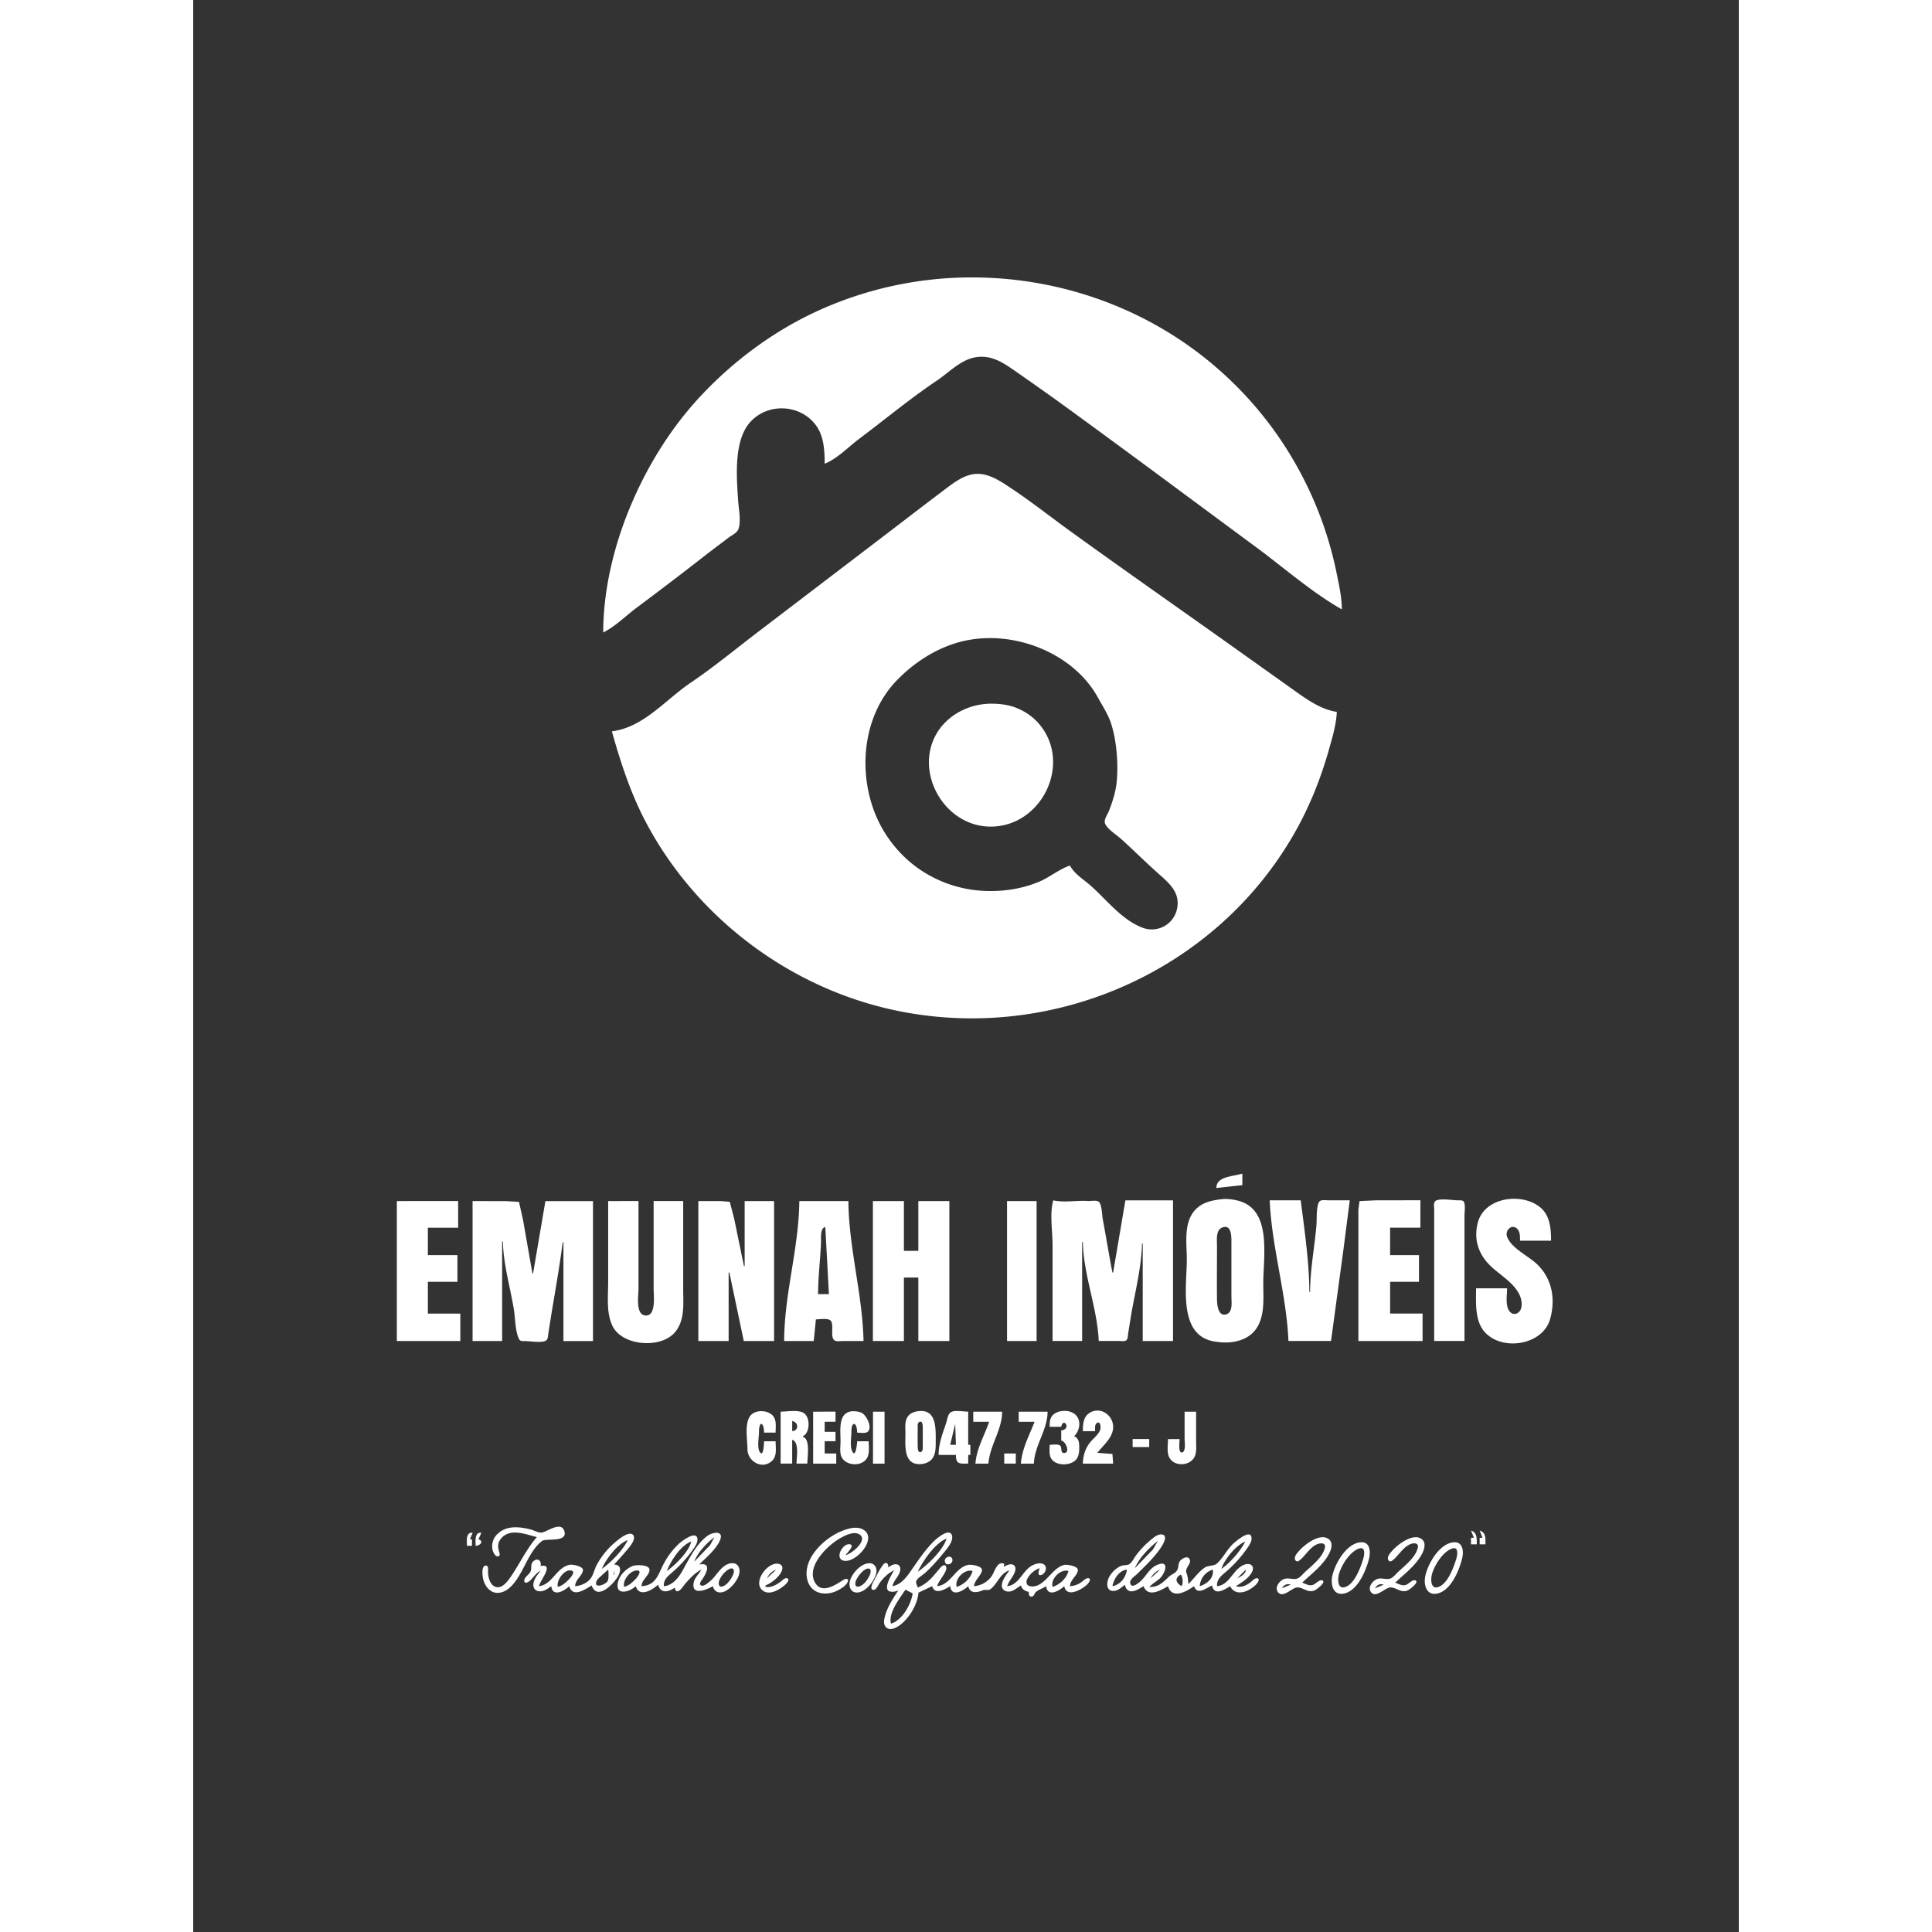<svg xmlns="http://www.w3.org/2000/svg" height="700" width="700" viewBox="0 0 400 500">
  <rect x="0" y="0" width="400" height="500" fill="#333333" stroke="none"/>
  <path d="M202.258 71.799a95.9 95.9 0 0 0 -40.698 8.687c-11.074 5.089 -21.077 12.432 -29.491 21.224 -7.945 8.302 -14.189 18.2 -18.676 28.749 -4.389 10.311 -7.28 21.98 -7.28 33.229 3.094 -1.54 5.824 -4.298 8.589 -6.37a1036 1036 0 0 0 17.549 -13.377c2.093 -1.645 4.235 -3.213 6.349 -4.83 0.784 -0.602 2.093 -1.155 2.478 -2.121 0.77 -1.96 0.105 -5.222 -0.035 -7.28 -0.406 -5.936 -1.197 -15.274 2.842 -20.16 4.466 -5.397 13.202 -5.089 17.311 0.56 2.051 2.807 2.226 6.545 2.226 9.898 3.178 -1.225 6.237 -4.417 8.96 -6.461 6.678 -5.012 13.265 -10.479 20.16 -15.106 3.22 -2.163 6.223 -5.502 10.269 -6.034 4.305 -0.567 7.476 1.946 10.829 4.256a763 763 0 0 1 16.429 11.739c14.994 10.934 29.869 22.036 44.8 33.047 7.336 5.404 14.476 11.746 22.4 16.261 -0.007 -3.234 -0.784 -6.545 -1.421 -9.702a95.2 95.2 0 0 0 -9.45 -25.949 94.5 94.5 0 0 0 -20.489 -25.977c-17.703 -15.806 -40.579 -24.129 -63.658 -24.283m0.56 50.834c-3.346 0.105 -6.23 2.492 -8.771 4.403 -4.879 3.668 -9.702 7.399 -14.56 11.102l-33.229 25.347c-5.81 4.431 -11.508 9.149 -17.549 13.23 -6.524 4.41 -12.117 11.508 -20.349 12.558 2.373 8.435 5.012 16.513 9.205 24.269 12.789 23.646 35.777 41.237 61.922 47.439 41.601 9.863 85.974 -9.268 106.463 -47.061 3.402 -6.286 5.999 -12.922 7.945 -19.789 0.896 -3.157 1.939 -6.608 2.079 -9.898 -4.025 -0.595 -7.602 -3.115 -10.829 -5.418l-11.76 -8.372c-15.351 -10.955 -30.821 -21.735 -46.109 -32.774 -5.173 -3.731 -10.185 -7.707 -15.491 -11.242 -2.583 -1.722 -5.712 -3.899 -8.96 -3.787m3.402 42.497c11.074 0.021 22.61 5.74 27.902 15.365 1.106 2.016 2.534 4.179 3.29 6.349 1.568 4.501 2.044 10.787 1.589 15.491 -0.245 2.555 -1.064 5.089 -1.981 7.469 -0.322 0.833 -1.358 2.268 -1.078 3.178 0.441 1.47 3.094 3.122 4.214 4.137 3.094 2.8 6.048 5.74 9.149 8.526 2.884 2.597 6.265 5.096 5.313 9.555a6.678 6.678 0 0 1 -9.051 4.837c-5.446 -2.093 -9.324 -7.427 -13.629 -11.109 -1.715 -1.463 -3.983 -2.898 -5.04 -4.935 -2.8 0.952 -5.124 2.968 -7.84 4.13 -4.704 2.016 -10.031 2.737 -15.12 2.387a32.2 32.2 0 0 1 -16.24 -5.74 32.2 32.2 0 0 1 -10.129 -11.788c-5.803 -11.613 -4.767 -27.342 4.557 -36.946 4.522 -4.655 10.234 -8.351 16.583 -9.982a30.1 30.1 0 0 1 7.511 -0.917m0.518 16.961c-2.534 0 -5.18 0.518 -7.469 1.624a15.68 15.68 0 0 0 -6.02 4.809c-7.448 10.171 0.7 25.368 13.111 25.389 13.384 0.021 21.392 -16.688 12.292 -26.88a14.7 14.7 0 0 0 -5.005 -3.584c-2.121 -0.994 -4.578 -1.344 -6.909 -1.344m64.778 121.604c-2.45 0.784 -6.72 0.679 -6.72 3.731l6.72 -0.742zm70.539 6.517c-4.165 -0.063 -8.4 1.939 -9.541 5.992 -1.274 4.522 0.154 8.624 3.598 11.732 2.373 2.149 5.915 4.284 7.217 7.308 0.441 1.015 0.686 2.485 0.252 3.549 -0.483 1.169 -1.806 1.694 -2.758 0.721 -1.351 -1.386 -0.791 -4.368 -0.791 -6.132h-8.029c0 3.836 -0.42 8.813 2.625 11.725 4.788 4.578 14.672 2.751 16.52 -3.696 1.512 -5.285 0.518 -10.78 -3.654 -14.532 -2.184 -1.96 -6.524 -4.032 -7.497 -6.937 -0.476 -1.428 1.015 -3.164 2.443 -2.142 0.987 0.707 0.938 2.17 0.945 3.262h8.029c0 -2.947 -0.238 -6.377 -2.625 -8.47 -1.757 -1.547 -4.235 -2.331 -6.734 -2.373m-74.753 0.042a7 7 0 0 0 -0.826 0.028c-2.968 0.315 -5.866 0.903 -7.721 3.493 -2.408 3.36 -1.61 8.246 -1.61 12.131 0 6.965 -2.352 19.803 7.28 21.259 1.295 0.189 2.618 0.308 3.92 0.182 2.989 -0.287 5.747 -1.519 7.224 -4.256 1.771 -3.297 1.365 -7.406 1.365 -11.018 0 -7.168 2.415 -19.614 -7.098 -21.504a14 14 0 0 0 -2.541 -0.315m56.133 0.126c-0.84 0.014 -1.582 0.112 -1.96 0.42 -0.532 0.42 -0.301 1.645 -0.301 2.24v33.971h7.84v-32.291c0 -1.071 0.245 -2.492 -0.063 -3.521 -0.21 -0.7 -1.036 -0.588 -1.624 -0.588 -0.812 0 -2.492 -0.238 -3.899 -0.231m-30.8 0.182c-0.399 0 -0.784 0.049 -1.029 0.238 -1.008 0.777 -0.777 4.746 -0.875 5.964 -0.469 5.817 -1.659 11.711 -1.659 17.549h-0.189c-0.063 -7.784 -1.26 -15.981 -2.24 -23.709H278.6c0.518 12.187 4.326 24.213 4.851 36.4h11.018l3.22 -23.709 1.631 -12.691h-5.6c-0.294 0 -0.7 -0.049 -1.099 -0.049m-70.028 0.049c-0.994 3.367 -0.189 8.057 -0.189 11.578v24.829h7.651v-25.578h0.189c0.175 8.582 3.738 17.003 4.109 25.578h5.222c0.532 0 1.47 0.168 1.918 -0.189 0.42 -0.336 0.385 -1.19 0.462 -1.673q0.35 -2.24 0.714 -4.48c1.022 -6.097 2.751 -12.684 2.877 -18.858h0.189v25.2h7.84v-36.4h-12.32l-3.178 18.669h-0.189c-0.889 -4.592 -1.638 -9.219 -2.499 -13.818 -0.175 -0.938 -0.224 -4.088 -1.127 -4.557 -0.721 -0.364 -1.932 -0.07 -2.723 -0.126 -2.828 -0.189 -6.244 0.476 -8.96 -0.168m83.447 0 -4.179 0.189 -0.294 2.24v33.971h16.611v-7.098h-8.4V331.73h7.469v-6.909h-7.476v-7.098h7.84v-7.098zm-253.323 0.189v36.218h16.429v-7.098h-8.4v-8.218h7.651v-6.909H60.732V317.73h7.84v-6.909zm19.6 0v36.218h7.651V321.3h0.189c0.119 5.761 1.897 11.865 2.842 17.549 0.378 2.24 0.315 5.789 1.393 7.784 0.294 0.539 1.022 0.427 1.547 0.434 1.218 0 4.501 0.581 5.46 -0.189 0.455 -0.364 0.441 -1.337 0.532 -1.862l0.742 -4.669c1.029 -6.265 2.17 -12.558 2.968 -18.858h0.189v25.578h7.651v-36.218h-12.32l-3.178 18.669h-0.189l-2.422 -13.811 -1.043 -4.662 -3.248 -0.189zm35.091 0v20.909c0 3.675 -0.511 7.749 1.015 11.2 2.401 5.439 12.775 6.265 16.408 1.68 2.478 -3.136 1.995 -7.273 1.995 -11.018v-22.778h-7.651v22.778c0 1.638 0.693 6.972 -2.051 6.846 -2.702 -0.126 -1.869 -5.117 -1.869 -6.846v-22.778zm23.338 0v36.218h7.84v-17.731h0.189l3.731 17.731h7.84v-36.218h-7.616v16.8h-0.189l-2.541 -12.32 -1.12 -4.284 -2.317 -0.189zm26.131 0c-0.098 12.089 -3.913 24.122 -3.92 36.218h7.651l0.56 -5.6c0.924 0 3.332 -0.427 3.913 0.434 0.798 1.183 -0.252 4.088 0.868 4.977 0.49 0.385 1.547 0.189 2.128 0.189h5.418c-0.252 -12.089 -3.822 -24.122 -3.92 -36.218zm19.04 0v36.218h8.029v-16.429h3.731v16.429h8.029v-36.218h-8.029v12.88h-3.731v-12.88zm34.72 0v36.218h7.651v-36.218zm56.434 6.678c1.61 -0.021 1.631 2.52 1.631 3.773v14.189c0 1.393 0.448 4.109 -1.309 4.669 -2.093 0.658 -2.401 -2.394 -2.422 -3.738 -0.056 -4.669 0 -9.338 0 -14 0 -1.407 -0.35 -4.046 1.316 -4.711a2.1 2.1 0 0 1 0.791 -0.182m-103.474 0.042 0.931 17.36h-2.8c0 -4.41 0.56 -8.848 0.756 -13.251 0.049 -1.169 -0.266 -3.878 1.113 -4.109m70.336 47.502a3.85 3.85 0 0 0 -2.373 0.917c-1.239 1.022 -1.309 2.919 -1.316 4.41h3.178c0 -0.623 -0.154 -1.694 0.448 -2.1 0.987 -0.658 1.057 1.218 0.875 1.729 -0.49 1.344 -1.841 2.261 -2.688 3.36 -1.225 1.589 -1.764 3.43 -1.806 5.411h7.84l-0.189 -2.499 -3.913 -0.301c1.435 -1.806 3.647 -3.584 4.046 -5.978 0.448 -2.66 -1.701 -4.998 -4.088 -4.956m-8.603 0.091c-1.372 0.042 -2.737 0.595 -3.304 1.694 -0.399 0.763 -0.378 1.589 -0.378 2.422h2.989c0.539 -2.674 2.793 0.616 0 0.931v2.611c1.267 0.259 2.373 3.241 0.742 3.241 -1.043 0 -0.476 -1.477 -1.043 -1.932 -0.581 -0.455 -1.981 -0.189 -2.688 -0.189 0 1.015 -0.168 2.205 0.217 3.178 0.903 2.289 4.837 2.366 6.44 0.833 0.938 -0.896 1.001 -2.24 0.994 -3.451 0 -1.211 -0.133 -2.226 -1.309 -2.8 1.498 -1.456 1.967 -4.207 0.168 -5.705a4.34 4.34 0 0 0 -2.835 -0.833m-36.827 0.021a7 7 0 0 0 -0.819 0.042c-1.071 0.126 -2.149 0.518 -2.779 1.442 -0.826 1.232 -0.581 2.877 -0.581 4.284 0 3.094 -0.623 8.379 4.109 7.966 1.162 -0.105 2.345 -0.616 2.989 -1.624 0.805 -1.26 0.742 -3.038 0.742 -4.473 0 -3.017 0.168 -7.546 -3.661 -7.644m-33.411 0.014c-1.106 0.021 -2.247 0.168 -3.066 0.168v13.44h2.989v-6.16c1.89 0.553 1.12 4.557 1.12 6.16h2.8c0 -1.673 0.826 -6.328 -1.12 -6.909v-0.189c1.848 -0.882 1.932 -4.893 0.182 -5.999 -0.714 -0.448 -1.799 -0.532 -2.905 -0.511m42.469 0.007a2.8 2.8 0 0 0 -1.568 0.357c-0.693 0.49 -0.896 2.03 -1.148 2.793 -0.924 2.765 -1.932 5.271 -1.932 8.211h4.48c0 2.478 0.959 2.24 3.178 2.24v-2.24h0.56v-2.611h-0.56v-8.589c-0.7 0 -1.946 -0.182 -3.01 -0.161m-50.351 0.035c-1.211 -0.042 -2.422 0.357 -3.08 1.26 -1.477 2.002 -0.693 6.209 -0.686 8.575 0.021 3.192 3.899 5.481 6.461 2.919 1.225 -1.218 0.819 -3.402 0.819 -4.97h-2.989c0 0.406 -0.105 4.326 -1.12 2.758 -0.721 -1.099 -0.189 -3.899 -0.189 -5.187 0 -2.996 1.309 -2.52 1.309 0.189h2.989c0 -1.302 0.273 -2.968 -0.504 -4.102 -0.616 -0.903 -1.806 -1.393 -3.01 -1.442m23.646 0.007c-4.067 0.07 -3.325 4.851 -3.325 7.777 0 1.309 -0.322 3.136 0.378 4.291 1.26 2.086 5.019 2.261 6.398 0.189 0.819 -1.232 0.511 -3.08 0.511 -4.473h-2.989c0 0.588 -0.413 4.704 -1.351 2.415 -0.539 -1.309 -0.14 -3.444 -0.14 -4.844 0 -2.989 1.491 -2.548 1.491 0.189 0.7 0 2.107 0.266 2.688 -0.189 1.428 -1.134 -0.364 -4.438 -1.568 -4.963a4.9 4.9 0 0 0 -1.68 -0.371q-0.21 -0.014 -0.406 -0.007zm-10.416 0.126v13.44h5.978v-2.618h-2.989v-3.178h2.8v-2.422h-2.8v-2.618h2.8v-2.611zm15.491 0v13.44h2.989v-13.44zm25.949 0v2.611h4.109c-1.253 3.675 -3.234 6.853 -3.549 10.829h3.36c0.378 -4.774 3.549 -8.743 3.549 -13.44zm11.76 0v2.611h4.109c-1.4 3.598 -3.234 6.895 -3.549 10.829h3.36c0.21 -4.823 3.549 -8.708 3.549 -13.44zm42.931 0v6.909c0 0.938 0.238 2.282 -0.14 3.164 -0.259 0.616 -0.91 0.707 -1.106 0 -0.252 -0.896 -0.063 -2.051 -0.063 -2.975h-2.989c0 1.526 -0.399 3.71 0.504 5.04 1.442 2.114 5.138 1.869 6.321 -0.371 0.651 -1.232 0.455 -2.765 0.455 -4.109v-7.651zm-101.549 2.422c1.666 0.273 1.764 2.478 0 2.618zm33.166 0.147c0.532 -0.014 0.616 0.952 0.616 1.344 0.028 1.617 0.007 3.234 0 4.851 0 0.49 0.119 1.386 -0.427 1.645 -0.77 0.378 -0.868 -0.826 -0.875 -1.274 -0.028 -1.617 -0.007 -3.234 0 -4.851 0 -0.49 -0.119 -1.379 0.427 -1.645a0.7 0.7 0 0 1 0.259 -0.07m9.016 0.595 0.189 5.418h-1.491zm45.92 3.92v2.058h4.291v-2.058zm-33.229 3.731v2.618h2.989v-2.618zm-115.276 18.949c-1.456 -0.021 -3.5 1.414 -4.438 1.519 -0.861 0.098 -2.065 -0.609 -2.912 -0.819 -2.793 -0.7 -6.09 -1.078 -8.393 1.071a4.34 4.34 0 0 0 -1.393 4.277c0.133 0.553 0.742 1.883 1.519 1.61 0.448 -0.154 0.315 -0.728 0.21 -1.057 -0.378 -1.204 -0.49 -2.282 0.322 -3.36 2.331 -3.059 6.454 -1.253 9.415 -0.56 -2.688 3.087 -4.354 6.72 -6.636 10.08 -0.728 1.078 -1.967 2.905 -3.451 2.905 -2.051 0 -2.667 -2.849 -2.541 -4.403 0.042 -0.476 -0.035 -1.379 -0.777 -1.169 -0.91 0.259 -0.693 2.17 -0.609 2.849 0.273 2.079 1.729 4.368 4.109 4.165 2.156 -0.189 3.654 -1.925 4.788 -3.605 2.037 -3.024 3.472 -7.553 6.447 -9.807 1.043 -0.784 6.664 0.483 5.782 -2.513 -0.252 -0.868 -0.791 -1.176 -1.456 -1.19m76.832 0.273c-1.358 0.007 -2.8 0.518 -3.906 0.994 -4.291 1.834 -9.625 6.853 -8.687 12.054 0.721 3.99 4.683 4.851 7.945 3.178 0.889 -0.455 2.408 -1.365 2.66 -2.408 0.196 -0.826 -0.784 -0.574 -1.169 -0.322 -2.107 1.316 -5.747 3.885 -7.462 0.49 -2.128 -4.2 3.507 -9.555 6.72 -11.326 1.239 -0.686 3.416 -1.806 4.83 -0.959 2.478 1.477 -2.023 5.11 -3.521 5.383 0.21 -0.455 2.562 -2.541 1.092 -2.8 -1.827 -0.329 -4.018 3.626 -1.645 4.235 3.045 0.784 8.659 -5.418 5.404 -7.847a3.71 3.71 0 0 0 -2.247 -0.658m159.25 0.728 0.742 1.862h-0.749v1.687h1.498c0 -1.393 0.112 -3.094 -1.491 -3.549m2.24 0 0.742 1.862h-0.749v1.687h1.498c0 -1.428 0.175 -3.073 -1.491 -3.549m-137.396 0.511c-1.204 -0.091 -3.22 1.624 -3.731 2.114 -2.275 2.226 -4.165 5.033 -5.971 7.651 -1.19 1.729 -2.646 3.71 -4.858 4.109 0.28 -1.554 1.743 -2.541 1.995 -4.109 0.21 -1.337 -0.847 -1.855 -1.995 -1.4a7 7 0 0 0 -1.12 0.658c0.154 -0.959 -0.539 -1.659 -1.288 -0.721 -1.043 1.316 -1.855 3.157 -2.66 4.641 -0.224 0.42 -0.819 1.743 0.07 1.883 0.763 0.119 1.274 -1.211 1.61 -1.694 0.917 -1.323 2.289 -2.667 3.752 -3.36 -0.56 1.183 -3.752 5.936 0 5.53 0.378 -0.042 0.756 -0.189 1.12 -0.308 -1.358 2.051 -2.842 4.319 -3.458 6.72 -0.238 0.924 -0.462 2.142 0.364 2.856 1.134 0.994 2.912 -0.098 3.843 -0.868 2.282 -1.89 4.235 -5.166 4.48 -8.155l3.549 -1.68c0.686 2.394 3.318 0.812 4.669 0 0.329 2.968 3.402 1.211 4.669 0 0.406 1.974 2.275 1.715 3.731 1.078 0.63 -0.273 1.456 0.105 1.96 -0.266 1.897 -1.372 2.45 -4.067 4.956 -4.914 -0.742 1.099 -1.806 2.359 -1.953 3.731 -0.161 1.568 1.463 2.107 2.695 1.582 0.805 -0.343 1.498 -0.938 2.24 -1.393 0.294 1.036 1.043 1.435 2.058 1.68 -0.077 0.595 0.077 1.414 0.91 1.148 0.525 -0.168 0.504 -0.756 0.861 -1.085 0.707 -0.651 1.897 -1.001 2.709 -1.554 0.329 2.968 3.402 1.211 4.669 0 0.644 3.171 4.592 0.833 5.95 -0.455 0.273 -0.252 1.197 -1.449 0.336 -1.617 -0.609 -0.119 -1.351 0.693 -1.806 1.001a5.6 5.6 0 0 1 -2.989 1.071c0.091 -1.75 1.834 -2.611 2.044 -4.102 0.147 -1.085 -2.786 -1.568 -3.535 -1.4 -3.276 0.735 -5.138 6.104 -8.771 5.53 -1.001 -0.161 -1.204 -1.078 -0.805 -1.897a5.88 5.88 0 0 1 3.227 -2.8c-0.154 0.455 -0.77 2.086 0.378 1.778 1.008 -0.273 1.694 -1.827 0.868 -2.611 -0.693 -0.644 -1.757 -0.413 -2.555 -0.14 -3.066 1.057 -3.745 5.278 -7.098 5.642 0.441 -1.498 1.764 -2.562 2.093 -4.109 0.252 -1.176 -0.623 -1.806 -1.722 -1.47 -0.448 0.14 -0.875 0.364 -1.302 0.539l0.189 -0.742c-1.855 -0.847 -2.45 1.932 -3.262 3.164a6.16 6.16 0 0 1 -4.585 2.618c0.07 -1.568 2.184 -3.031 2.051 -4.277 -0.105 -0.959 -2.793 -1.386 -3.542 -1.232 -3.416 0.714 -4.508 5.138 -8.029 5.502 0.252 -1.407 2.751 -3.752 2.303 -5.012 -0.287 -0.819 -1.078 -0.231 -1.428 0.168 -1.911 2.198 -3.08 4.032 -5.915 5.215 -0.084 -0.441 -0.525 -1.127 -0.427 -1.554 0.182 -0.819 1.694 -1.673 2.289 -2.205 1.855 -1.673 3.535 -3.633 5.11 -5.565 0.798 -0.98 2.24 -2.709 1.897 -4.095 -0.133 -0.546 -0.448 -0.777 -0.847 -0.812m-123.522 0.035c-1.47 0.056 -1.176 2.254 -1.176 3.381h1.309v-1.68h-0.56l0.742 -1.68zm2.247 0c-1.449 0.063 -1.176 2.268 -1.176 3.381 1.12 -0.014 2.275 -1.169 0.742 -1.68l0.749 -1.68zm61.068 0.014a4.41 4.41 0 0 0 -2.324 0.847c-3.031 2.331 -4.683 5.999 -6.531 9.233 -0.973 1.694 -2.576 3.619 -4.669 3.731 -0.147 -1.799 1.176 -2.688 2.422 -3.787a33.6 33.6 0 0 0 5.012 -5.544c0.539 -0.749 1.316 -1.82 1.26 -2.8 -0.147 -2.534 -4.137 0.532 -4.774 1.134a19.6 19.6 0 0 0 -3.962 5.215c-1.435 2.73 -1.988 5.614 -5.747 5.782 0.091 -1.736 1.89 -2.625 2.072 -4.102 0.189 -1.575 -3.64 -1.463 -4.494 -1.064 -1.575 0.728 -3.094 2.156 -3.584 3.857 -1.092 3.801 2.709 3.031 4.522 1.309 0.91 3.031 4.277 1.001 5.782 -0.378 0.616 2.373 2.723 1.939 4.298 0.749 0.098 0.462 0.28 1.155 0.924 0.896 0.77 -0.301 1.365 -1.421 1.904 -2.023 1.176 -1.302 2.485 -2.751 4.074 -3.542 -0.574 1.141 -1.736 2.072 -1.981 3.36 -0.686 3.64 3.577 1.792 4.963 0.931 0.322 1.596 1.792 2.002 3.178 1.309 1.568 -0.784 3.22 -2.751 3.633 -4.48 0.336 -1.414 -0.315 -2.877 -1.953 -2.758 -2.583 0.189 -3.815 3.22 -5.6 4.662 -0.49 0.392 -1.652 1.491 -2.352 1.064 -0.616 -0.378 0.161 -1.302 0.406 -1.659 1.155 -1.687 2.31 -4.319 -0.861 -3.731 1.778 -1.778 4.277 -3.836 5.334 -6.16 0.7 -1.547 0.028 -2.079 -0.952 -2.058m-40.782 0.007 -2.058 0.742zm18.606 0.238c-1.365 -0.063 -3.619 1.925 -4.235 2.45a20.3 20.3 0 0 0 -4.522 5.705c-0.574 1.078 -0.847 2.541 -1.589 3.493 -0.896 1.148 -2.555 1.855 -3.976 1.925 0.091 -1.75 1.834 -2.611 2.044 -4.102 0.14 -1.015 -2.618 -1.554 -3.346 -1.435 -3.486 0.567 -4.578 5.166 -8.029 5.537 0.231 -1.505 4.144 -5.894 0.378 -5.222 0.364 -1.281 -0.686 -2.233 -1.827 -1.232 -0.91 0.805 -0.315 1.799 -0.777 2.723 -0.364 0.721 -1.162 1.134 -1.498 1.862 -0.133 0.294 -0.21 0.875 0.238 0.952 1.267 0.196 2.52 -2.646 3.857 -3.003 -0.742 0.938 -1.61 1.953 -1.806 3.178 -0.308 1.904 1.442 2.499 2.926 1.806 0.602 -0.28 1.141 -0.672 1.68 -1.057 0.329 2.968 3.402 1.211 4.669 0 0.826 3.122 4.151 0.819 5.782 -0.189 1.421 4.158 5.95 -0.616 6.944 -2.611 0.686 -1.379 0.637 -2.744 -1.155 -2.8 0.903 -0.98 1.834 -1.96 2.688 -2.989 0.693 -0.84 3.164 -3.339 2.317 -4.571a0.91 0.91 0 0 0 -0.77 -0.413m137.228 0.168c-0.945 0.056 -1.925 0.91 -2.576 1.442a23.8 23.8 0 0 0 -3.752 3.934c-0.532 0.686 -1.022 1.792 -1.729 2.296 -0.532 0.378 -1.372 0.231 -1.981 0.427 -1.33 0.441 -2.583 1.673 -3.262 2.877 -0.672 1.19 -0.98 3.64 1.022 3.668 1.148 0.014 2.177 -0.91 2.989 -1.61 0.763 2.919 3.143 1.428 4.851 0.378 1.211 3.059 4.466 1.043 6.349 0 1.043 3.5 4.739 1.4 6.72 0 0.889 2.478 3.213 0.427 4.669 -0.189 0.567 2.807 3.199 1.099 4.669 0.189 1.505 2.884 4.914 1.351 6.706 -0.406 0.259 -0.252 1.225 -1.512 0.322 -1.659 -0.616 -0.105 -1.358 0.784 -1.806 1.099 -1.127 0.819 -2.359 1.407 -3.731 0.966 1.456 -0.91 3.262 -2.009 4.116 -3.549 0.889 -1.596 -0.28 -2.604 -1.876 -2.03 -3.024 1.106 -3.731 5.229 -7.098 5.579 -0.189 -1.841 1.323 -2.884 2.618 -4.004a32.2 32.2 0 0 0 5.096 -5.705c0.539 -0.777 1.281 -1.792 1.211 -2.793 -0.189 -2.457 -4.004 0.84 -4.62 1.386 -1.708 1.512 -2.702 3.794 -4.368 5.264 -0.763 0.672 -2.184 0.42 -3.101 1.022 -1.652 1.078 -2.842 2.94 -4.291 4.277 0 -1.127 -0.14 -1.925 -0.497 -2.989 -0.42 -1.232 1.47 -2.324 0.826 -3.486 -0.553 -0.994 -2.023 -0.084 -2.471 0.511 -0.553 0.742 -0.287 1.673 -0.763 2.415 -0.525 0.819 -1.379 0.994 -2.037 1.596 -1.617 1.484 -2.723 2.807 -5.131 2.695 0.756 -0.826 1.764 -1.379 2.618 -2.114 1.477 -1.274 2.751 -4.998 -0.56 -3.605 -2.219 0.931 -2.898 3.136 -4.669 4.522 -0.518 0.406 -1.848 1.491 -2.282 0.427 -0.434 -1.057 1.106 -1.974 1.722 -2.583 2.093 -2.065 4.277 -4.109 5.964 -6.538 0.483 -0.693 2.233 -3.311 0.56 -3.668a2.1 2.1 0 0 0 -0.406 -0.028m-115.514 0.707 -1.106 2.058 -4.123 4.291c0.917 -2.408 3.213 -4.809 5.229 -6.342m157.451 0.007c-2.163 -0.007 -4.837 2.114 -5.978 3.367 -0.497 0.553 -1.344 1.4 -1.239 2.219 0.077 0.616 0.616 0.861 1.099 0.49 1.603 -1.218 2.485 -3.108 4.347 -4.116 0.882 -0.476 2.695 -0.749 2.303 0.84 -0.595 2.436 -3.36 4.564 -5.103 6.174 -0.602 0.56 -1.316 1.519 -2.135 1.757 -1.134 0.329 -2.233 -0.392 -3.472 0.161 -1.127 0.497 -2.38 2.205 -1.358 3.402 1.295 1.512 3.598 -1.26 4.9 -1.295 1.631 -0.049 2.653 1.477 4.48 0.784 0.441 -0.168 3.276 -2.226 1.974 -2.632 -0.693 -0.217 -1.694 0.952 -2.338 1.169 -1.015 0.357 -1.869 -0.231 -2.8 -0.567 2.394 -2.289 5.39 -4.473 6.944 -7.469 0.623 -1.19 1.162 -3.01 -0.245 -3.899a2.52 2.52 0 0 0 -1.386 -0.385m24.08 0c-2.163 -0.007 -4.837 2.114 -5.978 3.367 -0.497 0.553 -1.344 1.4 -1.239 2.219 0.077 0.616 0.616 0.861 1.099 0.49 1.596 -1.211 2.499 -3.094 4.347 -4.116 0.896 -0.497 2.667 -0.742 2.275 0.833 -0.602 2.45 -3.325 4.55 -5.075 6.181 -0.602 0.56 -1.316 1.519 -2.128 1.757 -1.134 0.329 -2.233 -0.392 -3.472 0.161 -1.127 0.497 -2.38 2.205 -1.358 3.402 1.295 1.512 3.591 -1.26 4.9 -1.295 1.631 -0.049 2.653 1.477 4.48 0.784 0.434 -0.168 3.276 -2.226 1.974 -2.632 -0.693 -0.217 -1.694 0.952 -2.345 1.169 -1.015 0.357 -1.876 -0.231 -2.8 -0.567 2.394 -2.289 5.39 -4.473 6.944 -7.469 0.623 -1.19 1.162 -3.01 -0.245 -3.899a2.52 2.52 0 0 0 -1.386 -0.385m-121.429 0.364c-0.98 3.094 -4.879 6.762 -7.462 8.589 1.337 -2.821 4.48 -7.441 7.462 -8.589m-82.509 0.378c-1.246 2.618 -4.368 5.803 -6.72 7.462 1.134 -2.625 3.99 -6.412 6.72 -7.469m137.207 0.189 -1.281 2.24 -4.69 4.851c1.211 -2.807 3.64 -5.194 5.978 -7.098m-120.785 0.189c-0.616 2.681 -4.158 6.118 -6.342 7.651 1.127 -2.702 3.507 -6.552 6.342 -7.651m143.367 0c-1.155 2.422 -3.976 5.551 -6.16 7.098 0.805 -2.534 3.71 -6.055 6.16 -7.098m29.988 0.189q-0.231 0.007 -0.49 0.056c-3.493 0.616 -6.293 5.537 -6.972 8.715 -0.413 1.939 0.077 4.837 2.674 4.564 3.745 -0.406 6.041 -5.873 6.839 -9.044 0.469 -1.89 0.252 -4.389 -2.058 -4.284m24.059 0 -0.469 0.056c-3.493 0.616 -6.293 5.537 -6.972 8.715 -0.434 2.051 0.168 4.928 2.863 4.543 3.696 -0.532 5.936 -6.034 6.699 -9.212 0.448 -1.876 0.098 -4.2 -2.121 -4.102m-24.003 1.533c1.078 0.077 0.763 1.911 0.511 2.751 -0.7 2.268 -2.24 6.615 -4.788 7.343 -1.876 0.532 -1.827 -2.093 -1.54 -3.234 0.595 -2.338 2.863 -5.999 5.271 -6.776a2.1 2.1 0 0 1 0.553 -0.084m24.08 0c1.078 0.077 0.763 1.911 0.504 2.751 -0.7 2.268 -2.24 6.615 -4.788 7.343 -1.876 0.532 -1.827 -2.093 -1.54 -3.234 0.595 -2.338 2.863 -5.999 5.271 -6.776a2.1 2.1 0 0 1 0.553 -0.084m-130.725 2.205a1.4 1.4 0 0 0 -0.476 0.098c-1.127 0.448 -0.742 2.268 0.532 1.82 1.148 -0.406 0.952 -1.918 -0.049 -1.925m-20.727 1.701 -0.308 0.021c-1.995 0.28 -4.046 2.555 -4.627 4.41 -0.476 1.512 0.147 3.325 2.016 3.136 2.142 -0.224 4.158 -2.884 4.704 -4.816 0.406 -1.414 -0.287 -2.793 -1.785 -2.758m-23.919 0.112c-2.73 0.042 -6.076 4.767 -3.773 6.839 1.645 1.477 4.123 0.098 5.53 -1.015 0.343 -0.273 1.855 -1.512 1.001 -2.016 -0.539 -0.315 -1.372 0.574 -1.75 0.861 -1.169 0.875 -2.436 1.561 -3.92 1.351v-0.378c1.463 -0.56 3.269 -1.974 4.025 -3.36 0.385 -0.7 0.637 -1.75 -0.308 -2.128a2.1 2.1 0 0 0 -0.819 -0.147m-42.287 0.224 0.189 0.189zm22.022 0 0.189 0.189zm8.554 1.001c0.7 -0.035 0.742 0.798 0.504 1.428 -0.441 1.141 -1.61 2.968 -2.898 3.255 -1.001 0.224 -0.994 -0.924 -0.749 -1.575 0.413 -1.099 1.659 -2.632 2.8 -3.031q0.189 -0.063 0.343 -0.07m35.49 0.028c0.7 0.056 0.602 1.008 0.357 1.582 -0.49 1.148 -1.61 2.856 -2.947 3.087 -1.022 0.175 -0.924 -0.959 -0.658 -1.589 0.441 -1.015 1.757 -2.758 2.891 -3.045a1.4 1.4 0 0 1 0.357 -0.035m-67.375 0.273c0.084 0.658 0.175 2.408 -0.147 2.968 -0.56 0.98 -3.696 2.044 -2.884 0.049 0.238 -0.602 0.896 -1.085 1.351 -1.519 0.546 -0.518 1.127 -0.994 1.68 -1.498m43.498 0 -2.422 2.24a4.41 4.41 0 0 1 2.422 -2.24m90.545 0 0.189 0.189c-0.476 2.086 -1.463 3.381 -3.542 4.109l-0.189 -0.189c0.546 -1.883 1.526 -3.598 3.549 -4.109m8.771 0 -2.429 2.24a4.62 4.62 0 0 1 2.422 -2.24m13.629 0c0.441 2.114 -1.505 3.752 -3.36 4.291a4.83 4.83 0 0 1 3.36 -4.291m8.589 0c0.021 1.036 -1.379 1.876 -2.24 2.24zm-163.345 0.189 -0.189 1.12h-0.189zm-11.578 0.021 0.357 0.042c1.169 0.273 -0.175 1.785 -0.539 2.17a14 14 0 0 1 -1.113 1.057 4.9 4.9 0 0 1 -1.862 0.994c-0.406 -1.498 1.393 -4.284 3.164 -4.27m17.458 0.021c1.225 0.105 -0.021 1.736 -0.469 2.198a14 14 0 0 1 -1.12 1.057 4.9 4.9 0 0 1 -1.862 0.994c-0.448 -1.666 1.428 -4.109 3.171 -4.242zm85.911 0.056q0.406 -0.028 0.798 0.084c-0.469 1.869 -2.275 3.563 -4.109 4.109 -0.497 -1.834 1.421 -4.06 3.304 -4.193m24.836 0q0.406 -0.028 0.791 0.077c-0.448 1.876 -2.275 3.563 -4.109 4.109 -0.49 -1.813 1.435 -4.053 3.311 -4.186m29.918 1.015a3.43 3.43 0 0 1 0.189 2.989c-1.533 -0.812 -1.939 -2.163 -0.189 -2.989m27.699 2.478a2.1 2.1 0 0 1 0.679 0.133l-2.24 0.931c0.329 -0.63 0.91 -1.05 1.568 -1.064m24.08 0q0.329 -0.007 0.679 0.133l-2.24 0.931c0.329 -0.63 0.903 -1.05 1.561 -1.064m-121.968 0.315 0.742 0.742zm-1.12 1.12 1.862 0.931c-0.385 2.856 -2.695 6.979 -5.6 7.84 -0.784 -2.723 2.317 -6.629 3.731 -8.771" style="fill:#fff;fill-opacity:1;stroke-width:11.364"/>
</svg>
